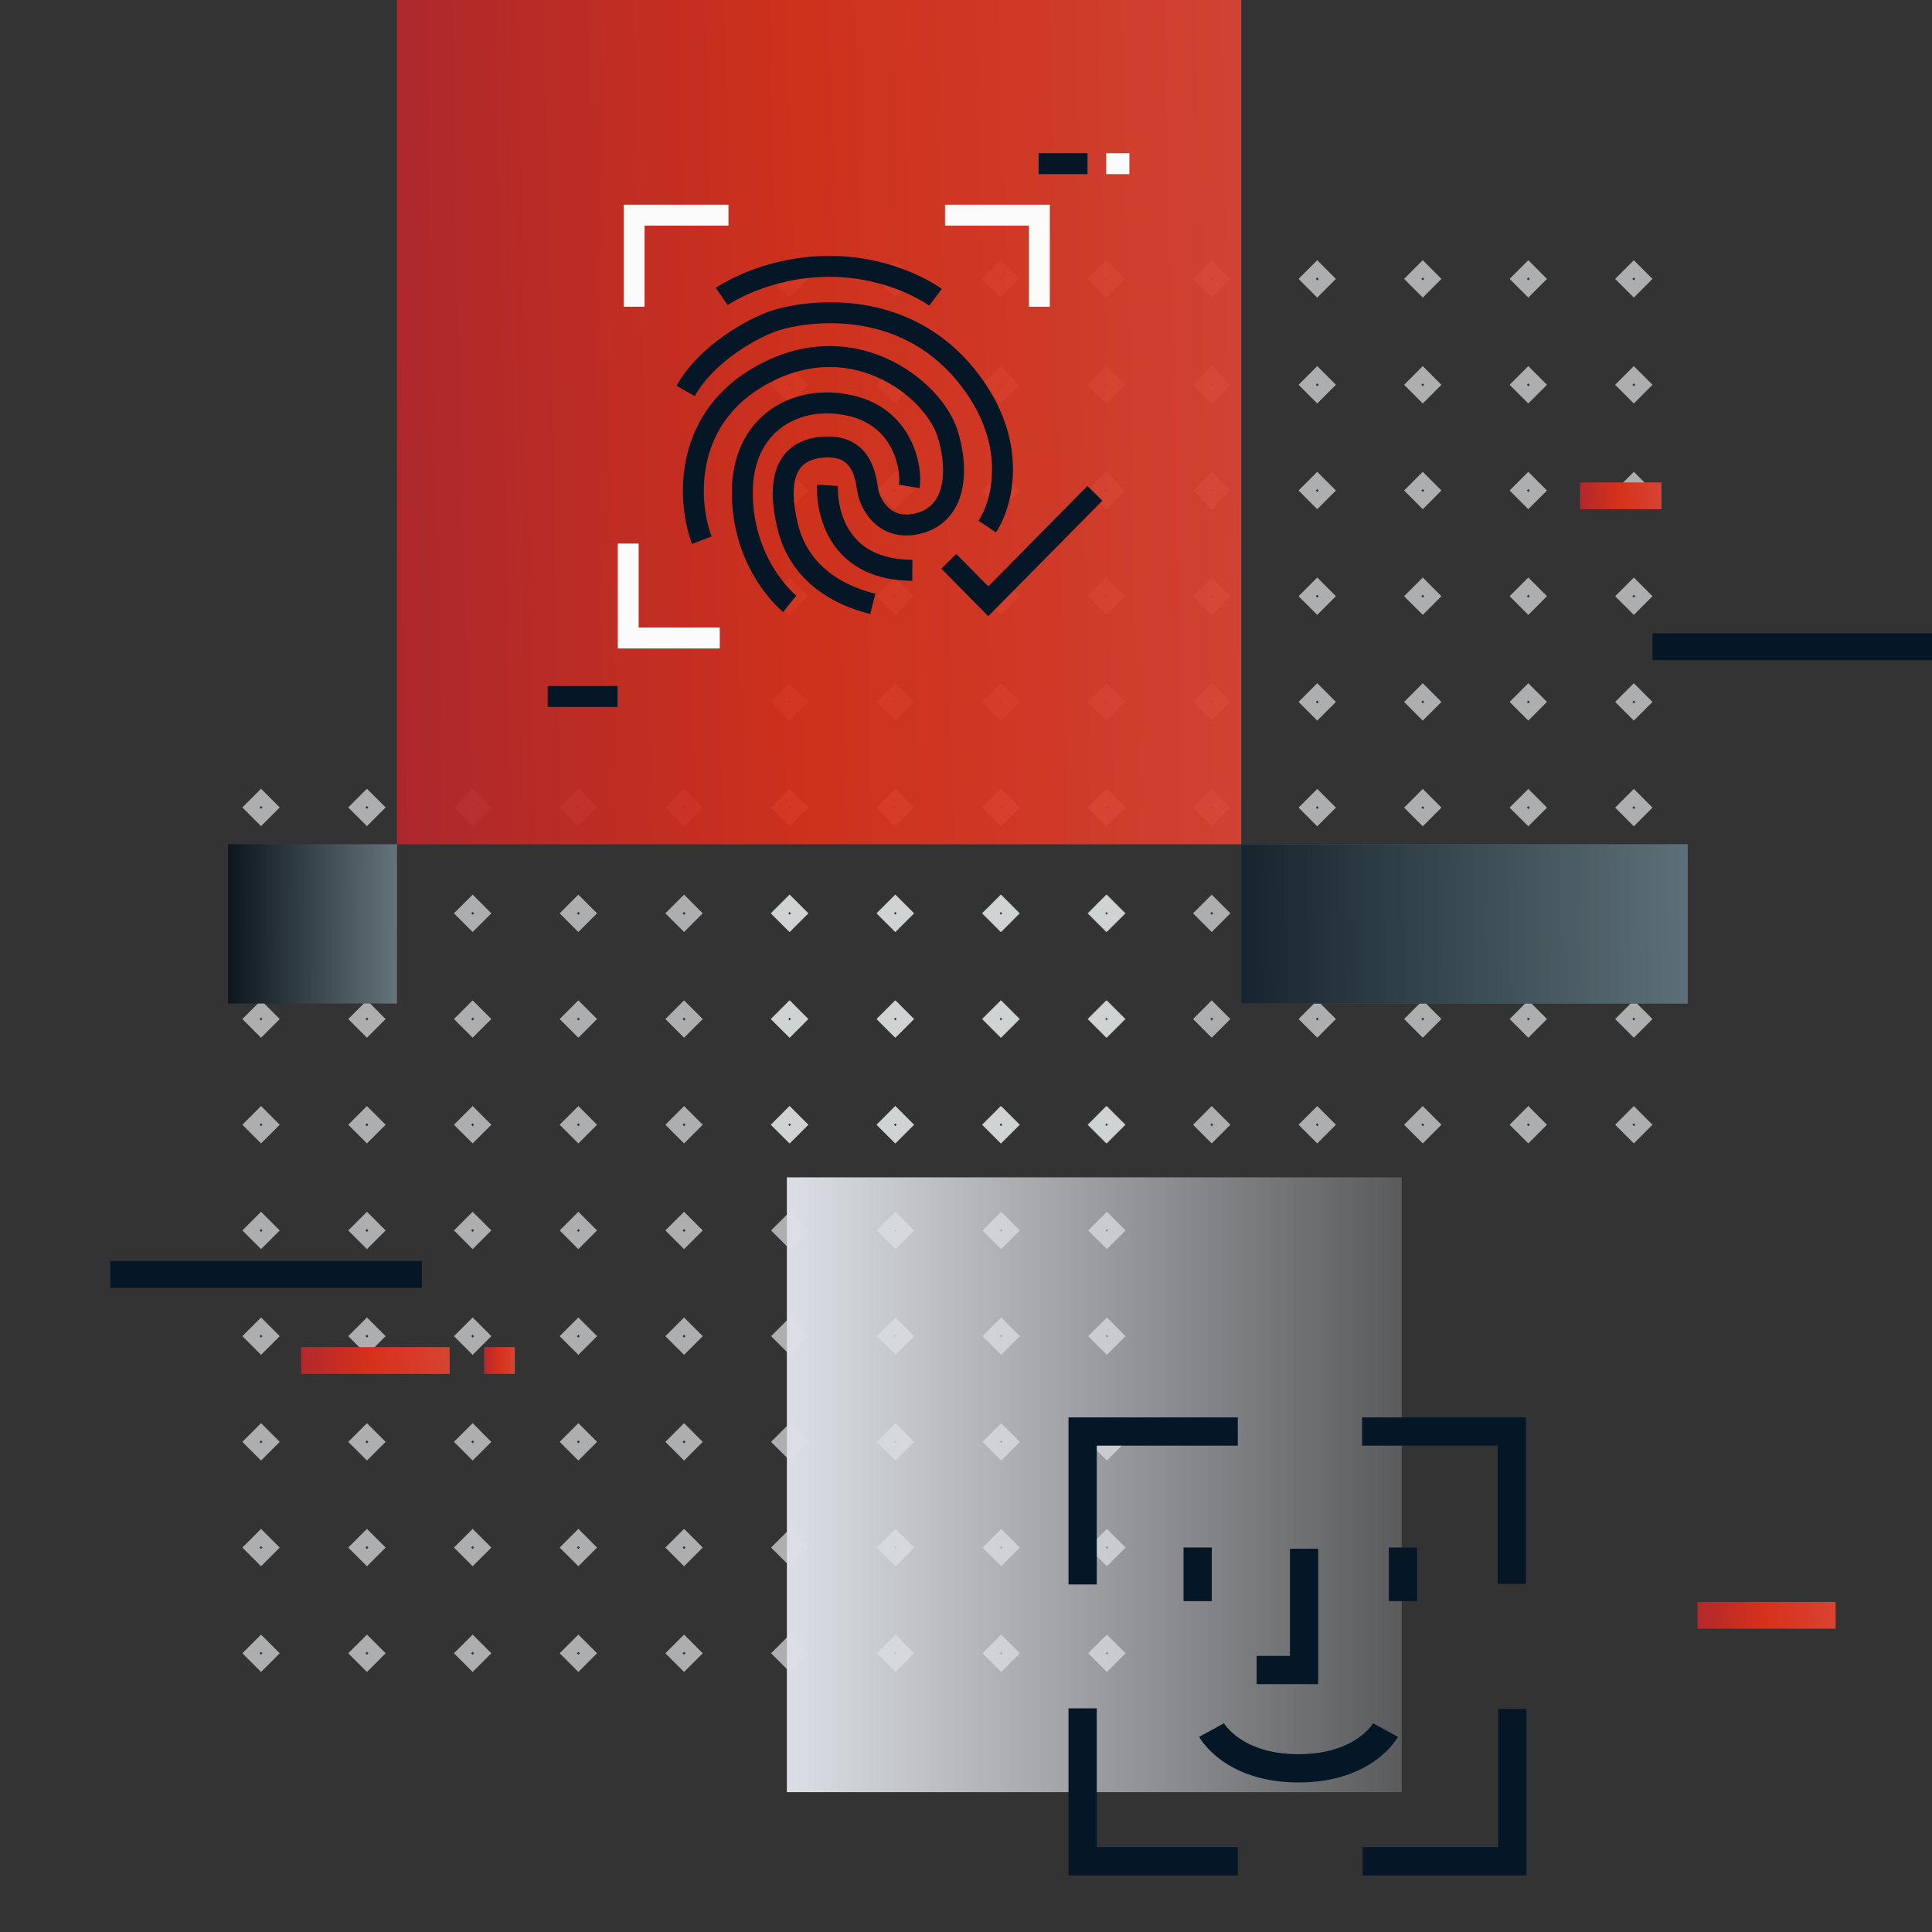 <svg width="476" height="476" viewBox="0 0 476 476" fill="none" xmlns="http://www.w3.org/2000/svg">
<rect x="0" y="0" width="476" height="476" fill="#333333" stroke="none"/>
<g clip-path="url(#clip0_353_5361)">
<g opacity="0.7">
<rect x="2.12" width="3.505" height="3.505" transform="matrix(0.707 -0.708 0.707 0.708 190.517 70.216)" stroke="#E0E2E4" stroke-width="3"/>
<rect x="2.12" width="3.505" height="3.505" transform="matrix(0.707 -0.708 0.707 0.708 216.563 70.216)" stroke="#E0E2E4" stroke-width="3"/>
<rect x="2.12" width="3.505" height="3.505" transform="matrix(0.707 -0.708 0.707 0.708 242.563 70.216)" stroke="#E0E2E4" stroke-width="3"/>
<rect x="2.12" width="3.505" height="3.505" transform="matrix(0.707 -0.708 0.707 0.708 268.562 70.216)" stroke="#E0E2E4" stroke-width="3"/>
<rect x="2.12" width="3.505" height="3.505" transform="matrix(0.707 -0.708 0.707 0.708 294.562 70.216)" stroke="#E0E2E4" stroke-width="3"/>
<rect x="2.12" width="3.505" height="3.505" transform="matrix(0.707 -0.708 0.707 0.708 320.562 70.216)" stroke="#E0E2E4" stroke-width="3"/>
<rect x="2.12" width="3.505" height="3.505" transform="matrix(0.707 -0.708 0.707 0.708 346.561 70.216)" stroke="#E0E2E4" stroke-width="3"/>
<rect x="2.12" width="3.505" height="3.505" transform="matrix(0.707 -0.708 0.707 0.708 372.561 70.216)" stroke="#E0E2E4" stroke-width="3"/>
<rect x="2.12" width="3.505" height="3.505" transform="matrix(0.707 -0.708 0.707 0.708 398.56 70.216)" stroke="#E0E2E4" stroke-width="3"/>
<rect x="2.12" width="3.505" height="3.505" transform="matrix(0.707 -0.708 0.707 0.708 190.517 96.306)" stroke="#E0E2E4" stroke-width="3"/>
<rect x="2.12" width="3.505" height="3.505" transform="matrix(0.707 -0.708 0.707 0.708 216.563 96.306)" stroke="#E0E2E4" stroke-width="3"/>
<rect x="2.12" width="3.505" height="3.505" transform="matrix(0.707 -0.708 0.707 0.708 242.563 96.306)" stroke="#E0E2E4" stroke-width="3"/>
<rect x="2.12" width="3.505" height="3.505" transform="matrix(0.707 -0.708 0.707 0.708 268.562 96.306)" stroke="#E0E2E4" stroke-width="3"/>
<rect x="2.12" width="3.505" height="3.505" transform="matrix(0.707 -0.708 0.707 0.708 294.562 96.306)" stroke="#E0E2E4" stroke-width="3"/>
<rect x="2.12" width="3.505" height="3.505" transform="matrix(0.707 -0.708 0.707 0.708 320.562 96.306)" stroke="#E0E2E4" stroke-width="3"/>
<rect x="2.12" width="3.505" height="3.505" transform="matrix(0.707 -0.708 0.707 0.708 346.561 96.306)" stroke="#E0E2E4" stroke-width="3"/>
<rect x="2.12" width="3.505" height="3.505" transform="matrix(0.707 -0.708 0.707 0.708 372.561 96.306)" stroke="#E0E2E4" stroke-width="3"/>
<rect x="2.12" width="3.505" height="3.505" transform="matrix(0.707 -0.708 0.707 0.708 398.56 96.306)" stroke="#E0E2E4" stroke-width="3"/>
<rect x="2.12" width="3.505" height="3.505" transform="matrix(0.707 -0.708 0.707 0.708 190.517 122.35)" stroke="#E0E2E4" stroke-width="3"/>
<rect x="2.12" width="3.505" height="3.505" transform="matrix(0.707 -0.708 0.707 0.708 216.563 122.35)" stroke="#E0E2E4" stroke-width="3"/>
<rect x="2.12" width="3.505" height="3.505" transform="matrix(0.707 -0.708 0.707 0.708 242.563 122.35)" stroke="#E0E2E4" stroke-width="3"/>
<rect x="2.12" width="3.505" height="3.505" transform="matrix(0.707 -0.708 0.707 0.708 268.562 122.35)" stroke="#E0E2E4" stroke-width="3"/>
<rect x="2.12" width="3.505" height="3.505" transform="matrix(0.707 -0.708 0.707 0.708 294.562 122.35)" stroke="#E0E2E4" stroke-width="3"/>
<rect x="2.12" width="3.505" height="3.505" transform="matrix(0.707 -0.708 0.707 0.708 320.562 122.35)" stroke="#E0E2E4" stroke-width="3"/>
<rect x="2.12" width="3.505" height="3.505" transform="matrix(0.707 -0.708 0.707 0.708 346.561 122.35)" stroke="#E0E2E4" stroke-width="3"/>
<rect x="2.12" width="3.505" height="3.505" transform="matrix(0.707 -0.708 0.707 0.708 372.561 122.35)" stroke="#E0E2E4" stroke-width="3"/>
<rect x="2.12" width="3.505" height="3.505" transform="matrix(0.707 -0.708 0.707 0.708 398.56 122.35)" stroke="#E0E2E4" stroke-width="3"/>
<rect x="2.12" width="3.505" height="3.505" transform="matrix(0.707 -0.708 0.707 0.708 190.517 148.393)" stroke="#E0E2E4" stroke-width="3"/>
<rect x="2.12" width="3.505" height="3.505" transform="matrix(0.707 -0.708 0.707 0.708 216.563 148.393)" stroke="#E0E2E4" stroke-width="3"/>
<rect x="2.12" width="3.505" height="3.505" transform="matrix(0.707 -0.708 0.707 0.708 242.563 148.393)" stroke="#E0E2E4" stroke-width="3"/>
<rect x="2.12" width="3.505" height="3.505" transform="matrix(0.707 -0.708 0.707 0.708 268.562 148.393)" stroke="#E0E2E4" stroke-width="3"/>
<rect x="2.12" width="3.505" height="3.505" transform="matrix(0.707 -0.708 0.707 0.708 294.562 148.393)" stroke="#E0E2E4" stroke-width="3"/>
<rect x="2.12" width="3.505" height="3.505" transform="matrix(0.707 -0.708 0.707 0.708 320.562 148.393)" stroke="#E0E2E4" stroke-width="3"/>
<rect x="2.12" width="3.505" height="3.505" transform="matrix(0.707 -0.708 0.707 0.708 346.561 148.393)" stroke="#E0E2E4" stroke-width="3"/>
<rect x="2.12" width="3.505" height="3.505" transform="matrix(0.707 -0.708 0.707 0.708 372.561 148.393)" stroke="#E0E2E4" stroke-width="3"/>
<rect x="2.12" width="3.505" height="3.505" transform="matrix(0.707 -0.708 0.707 0.708 398.56 148.393)" stroke="#E0E2E4" stroke-width="3"/>
<rect x="2.12" width="3.505" height="3.505" transform="matrix(0.707 -0.708 0.707 0.708 190.517 174.437)" stroke="#E0E2E4" stroke-width="3"/>
<rect x="2.12" width="3.505" height="3.505" transform="matrix(0.707 -0.708 0.707 0.708 216.563 174.437)" stroke="#E0E2E4" stroke-width="3"/>
<rect x="2.12" width="3.505" height="3.505" transform="matrix(0.707 -0.708 0.707 0.708 242.563 174.437)" stroke="#E0E2E4" stroke-width="3"/>
<rect x="2.12" width="3.505" height="3.505" transform="matrix(0.707 -0.708 0.707 0.708 268.562 174.437)" stroke="#E0E2E4" stroke-width="3"/>
<rect x="2.12" width="3.505" height="3.505" transform="matrix(0.707 -0.708 0.707 0.708 294.562 174.437)" stroke="#E0E2E4" stroke-width="3"/>
<rect x="2.12" width="3.505" height="3.505" transform="matrix(0.707 -0.708 0.707 0.708 320.562 174.437)" stroke="#E0E2E4" stroke-width="3"/>
<rect x="2.12" width="3.505" height="3.505" transform="matrix(0.707 -0.708 0.707 0.708 346.561 174.437)" stroke="#E0E2E4" stroke-width="3"/>
<rect x="2.12" width="3.505" height="3.505" transform="matrix(0.707 -0.708 0.707 0.708 372.561 174.437)" stroke="#E0E2E4" stroke-width="3"/>
<rect x="2.12" width="3.505" height="3.505" transform="matrix(0.707 -0.708 0.707 0.708 398.56 174.437)" stroke="#E0E2E4" stroke-width="3"/>
<rect x="2.12" width="3.505" height="3.505" transform="matrix(0.707 -0.708 0.707 0.708 190.517 226.523)" stroke="#E0E2E4" stroke-width="3"/>
<rect x="2.12" width="3.505" height="3.505" transform="matrix(0.707 -0.708 0.707 0.708 216.563 226.523)" stroke="#E0E2E4" stroke-width="3"/>
<rect x="2.12" width="3.505" height="3.505" transform="matrix(0.707 -0.708 0.707 0.708 242.563 226.523)" stroke="#E0E2E4" stroke-width="3"/>
<rect x="2.12" width="3.505" height="3.505" transform="matrix(0.707 -0.708 0.707 0.708 268.562 226.523)" stroke="#E0E2E4" stroke-width="3"/>
<rect x="2.12" width="3.505" height="3.505" transform="matrix(0.707 -0.708 0.707 0.708 294.562 226.523)" stroke="#E0E2E4" stroke-width="3"/>
<rect x="2.12" width="3.505" height="3.505" transform="matrix(0.707 -0.708 0.707 0.708 320.562 226.523)" stroke="#E0E2E4" stroke-width="3"/>
<rect x="2.12" width="3.505" height="3.505" transform="matrix(0.707 -0.708 0.707 0.708 346.561 226.523)" stroke="#E0E2E4" stroke-width="3"/>
<rect x="2.12" width="3.505" height="3.505" transform="matrix(0.707 -0.708 0.707 0.708 372.561 226.523)" stroke="#E0E2E4" stroke-width="3"/>
<rect x="2.12" width="3.505" height="3.505" transform="matrix(0.707 -0.708 0.707 0.708 398.56 226.523)" stroke="#E0E2E4" stroke-width="3"/>
<rect x="2.12" width="3.505" height="3.505" transform="matrix(0.707 -0.708 0.707 0.708 190.517 278.611)" stroke="#E0E2E4" stroke-width="3"/>
<rect x="2.12" width="3.505" height="3.505" transform="matrix(0.707 -0.708 0.707 0.708 216.563 278.611)" stroke="#E0E2E4" stroke-width="3"/>
<rect x="2.12" width="3.505" height="3.505" transform="matrix(0.707 -0.708 0.707 0.708 242.563 278.611)" stroke="#E0E2E4" stroke-width="3"/>
<rect x="2.12" width="3.505" height="3.505" transform="matrix(0.707 -0.708 0.707 0.708 268.562 278.611)" stroke="#E0E2E4" stroke-width="3"/>
<rect x="2.12" width="3.505" height="3.505" transform="matrix(0.707 -0.708 0.707 0.708 294.562 278.611)" stroke="#E0E2E4" stroke-width="3"/>
<rect x="2.12" width="3.505" height="3.505" transform="matrix(0.707 -0.708 0.707 0.708 320.562 278.611)" stroke="#E0E2E4" stroke-width="3"/>
<rect x="2.12" width="3.505" height="3.505" transform="matrix(0.707 -0.708 0.707 0.708 346.561 278.611)" stroke="#E0E2E4" stroke-width="3"/>
<rect x="2.12" width="3.505" height="3.505" transform="matrix(0.707 -0.708 0.707 0.708 372.561 278.611)" stroke="#E0E2E4" stroke-width="3"/>
<rect x="2.12" width="3.505" height="3.505" transform="matrix(0.707 -0.708 0.707 0.708 398.56 278.611)" stroke="#E0E2E4" stroke-width="3"/>
<rect x="2.12" width="3.505" height="3.505" transform="matrix(0.707 -0.708 0.707 0.708 190.517 200.48)" stroke="#E0E2E4" stroke-width="3"/>
<rect x="2.12" width="3.505" height="3.505" transform="matrix(0.707 -0.708 0.707 0.708 216.563 200.48)" stroke="#E0E2E4" stroke-width="3"/>
<rect x="2.12" width="3.505" height="3.505" transform="matrix(0.707 -0.708 0.707 0.708 242.563 200.48)" stroke="#E0E2E4" stroke-width="3"/>
<rect x="2.12" width="3.505" height="3.505" transform="matrix(0.707 -0.708 0.707 0.708 268.562 200.48)" stroke="#E0E2E4" stroke-width="3"/>
<rect x="2.12" width="3.505" height="3.505" transform="matrix(0.707 -0.708 0.707 0.708 294.562 200.48)" stroke="#E0E2E4" stroke-width="3"/>
<rect x="2.12" width="3.505" height="3.505" transform="matrix(0.707 -0.708 0.707 0.708 320.562 200.48)" stroke="#E0E2E4" stroke-width="3"/>
<rect x="2.12" width="3.505" height="3.505" transform="matrix(0.707 -0.708 0.707 0.708 346.561 200.48)" stroke="#E0E2E4" stroke-width="3"/>
<rect x="2.12" width="3.505" height="3.505" transform="matrix(0.707 -0.708 0.707 0.708 372.561 200.48)" stroke="#E0E2E4" stroke-width="3"/>
<rect x="2.12" width="3.505" height="3.505" transform="matrix(0.707 -0.708 0.707 0.708 398.56 200.48)" stroke="#E0E2E4" stroke-width="3"/>
<rect x="2.12" width="3.505" height="3.505" transform="matrix(0.707 -0.708 0.707 0.708 190.517 252.567)" stroke="#E0E2E4" stroke-width="3"/>
<rect x="2.12" width="3.505" height="3.505" transform="matrix(0.707 -0.708 0.707 0.708 216.563 252.567)" stroke="#E0E2E4" stroke-width="3"/>
<rect x="2.12" width="3.505" height="3.505" transform="matrix(0.707 -0.708 0.707 0.708 242.563 252.567)" stroke="#E0E2E4" stroke-width="3"/>
<rect x="2.12" width="3.505" height="3.505" transform="matrix(0.707 -0.708 0.707 0.708 268.562 252.567)" stroke="#E0E2E4" stroke-width="3"/>
<rect x="2.12" width="3.505" height="3.505" transform="matrix(0.707 -0.708 0.707 0.708 294.562 252.567)" stroke="#E0E2E4" stroke-width="3"/>
<rect x="2.12" width="3.505" height="3.505" transform="matrix(0.707 -0.708 0.707 0.708 320.562 252.567)" stroke="#E0E2E4" stroke-width="3"/>
<rect x="2.12" width="3.505" height="3.505" transform="matrix(0.707 -0.708 0.707 0.708 346.561 252.567)" stroke="#E0E2E4" stroke-width="3"/>
<rect x="2.12" width="3.505" height="3.505" transform="matrix(0.707 -0.708 0.707 0.708 372.561 252.567)" stroke="#E0E2E4" stroke-width="3"/>
<rect x="2.12" width="3.505" height="3.505" transform="matrix(0.707 -0.708 0.707 0.708 398.56 252.567)" stroke="#E0E2E4" stroke-width="3"/>
</g>
<g opacity="0.7">
<rect x="61.834" y="198.934" width="3.511" height="3.511" transform="rotate(-45 61.834 198.934)" stroke="#E0E2E4" stroke-width="3"/>
<rect x="87.924" y="198.934" width="3.511" height="3.511" transform="rotate(-45 87.924 198.934)" stroke="#E0E2E4" stroke-width="3"/>
<rect x="113.968" y="198.934" width="3.511" height="3.511" transform="rotate(-45 113.968 198.934)" stroke="#E0E2E4" stroke-width="3"/>
<rect x="140.012" y="198.934" width="3.511" height="3.511" transform="rotate(-45 140.012 198.934)" stroke="#E0E2E4" stroke-width="3"/>
<rect x="166.055" y="198.934" width="3.511" height="3.511" transform="rotate(-45 166.055 198.934)" stroke="#E0E2E4" stroke-width="3"/>
<rect x="192.099" y="198.934" width="3.511" height="3.511" transform="rotate(-45 192.099 198.934)" stroke="#E0E2E4" stroke-width="3"/>
<rect x="218.143" y="198.934" width="3.511" height="3.511" transform="rotate(-45 218.143 198.934)" stroke="#E0E2E4" stroke-width="3"/>
<rect x="2.121" width="3.511" height="3.511" transform="matrix(0.707 -0.707 0.707 0.707 242.686 200.434)" stroke="#E0E2E4" stroke-width="3"/>
<rect x="270.23" y="198.934" width="3.511" height="3.511" transform="rotate(-45 270.23 198.934)" stroke="#E0E2E4" stroke-width="3"/>
<rect x="61.834" y="225.023" width="3.511" height="3.511" transform="rotate(-45 61.834 225.023)" stroke="#E0E2E4" stroke-width="3"/>
<rect x="87.924" y="225.023" width="3.511" height="3.511" transform="rotate(-45 87.924 225.023)" stroke="#E0E2E4" stroke-width="3"/>
<rect x="113.968" y="225.023" width="3.511" height="3.511" transform="rotate(-45 113.968 225.023)" stroke="#E0E2E4" stroke-width="3"/>
<rect x="140.012" y="225.023" width="3.511" height="3.511" transform="rotate(-45 140.012 225.023)" stroke="#E0E2E4" stroke-width="3"/>
<rect x="166.055" y="225.023" width="3.511" height="3.511" transform="rotate(-45 166.055 225.023)" stroke="#E0E2E4" stroke-width="3"/>
<rect x="192.099" y="225.023" width="3.511" height="3.511" transform="rotate(-45 192.099 225.023)" stroke="#E0E2E4" stroke-width="3"/>
<rect x="218.143" y="225.023" width="3.511" height="3.511" transform="rotate(-45 218.143 225.023)" stroke="#E0E2E4" stroke-width="3"/>
<rect x="2.121" width="3.511" height="3.511" transform="matrix(0.707 -0.707 0.707 0.707 242.686 226.523)" stroke="#E0E2E4" stroke-width="3"/>
<rect x="270.23" y="225.023" width="3.511" height="3.511" transform="rotate(-45 270.23 225.023)" stroke="#E0E2E4" stroke-width="3"/>
<rect x="61.834" y="251.067" width="3.511" height="3.511" transform="rotate(-45 61.834 251.067)" stroke="#E0E2E4" stroke-width="3"/>
<rect x="87.924" y="251.067" width="3.511" height="3.511" transform="rotate(-45 87.924 251.067)" stroke="#E0E2E4" stroke-width="3"/>
<rect x="113.968" y="251.067" width="3.511" height="3.511" transform="rotate(-45 113.968 251.067)" stroke="#E0E2E4" stroke-width="3"/>
<rect x="140.012" y="251.067" width="3.511" height="3.511" transform="rotate(-45 140.012 251.067)" stroke="#E0E2E4" stroke-width="3"/>
<rect x="166.055" y="251.067" width="3.511" height="3.511" transform="rotate(-45 166.055 251.067)" stroke="#E0E2E4" stroke-width="3"/>
<rect x="192.099" y="251.067" width="3.511" height="3.511" transform="rotate(-45 192.099 251.067)" stroke="#E0E2E4" stroke-width="3"/>
<rect x="218.143" y="251.067" width="3.511" height="3.511" transform="rotate(-45 218.143 251.067)" stroke="#E0E2E4" stroke-width="3"/>
<rect x="2.121" width="3.511" height="3.511" transform="matrix(0.707 -0.707 0.707 0.707 242.686 252.567)" stroke="#E0E2E4" stroke-width="3"/>
<rect x="270.23" y="251.067" width="3.511" height="3.511" transform="rotate(-45 270.23 251.067)" stroke="#E0E2E4" stroke-width="3"/>
<rect x="61.834" y="277.11" width="3.511" height="3.511" transform="rotate(-45 61.834 277.11)" stroke="#E0E2E4" stroke-width="3"/>
<rect x="87.924" y="277.11" width="3.511" height="3.511" transform="rotate(-45 87.924 277.11)" stroke="#E0E2E4" stroke-width="3"/>
<rect x="113.968" y="277.11" width="3.511" height="3.511" transform="rotate(-45 113.968 277.11)" stroke="#E0E2E4" stroke-width="3"/>
<rect x="140.012" y="277.11" width="3.511" height="3.511" transform="rotate(-45 140.012 277.11)" stroke="#E0E2E4" stroke-width="3"/>
<rect x="166.055" y="277.11" width="3.511" height="3.511" transform="rotate(-45 166.055 277.11)" stroke="#E0E2E4" stroke-width="3"/>
<rect x="192.099" y="277.11" width="3.511" height="3.511" transform="rotate(-45 192.099 277.11)" stroke="#E0E2E4" stroke-width="3"/>
<rect x="218.143" y="277.11" width="3.511" height="3.511" transform="rotate(-45 218.143 277.11)" stroke="#E0E2E4" stroke-width="3"/>
<rect x="2.121" width="3.511" height="3.511" transform="matrix(0.707 -0.707 0.707 0.707 242.686 278.61)" stroke="#E0E2E4" stroke-width="3"/>
<rect x="270.23" y="277.11" width="3.511" height="3.511" transform="rotate(-45 270.23 277.11)" stroke="#E0E2E4" stroke-width="3"/>
<rect x="2.121" width="3.511" height="3.511" transform="matrix(0.707 -0.707 0.707 0.707 60.334 304.654)" stroke="#E0E2E4" stroke-width="3"/>
<rect x="2.121" width="3.511" height="3.511" transform="matrix(0.707 -0.707 0.707 0.707 86.424 304.654)" stroke="#E0E2E4" stroke-width="3"/>
<rect x="113.968" y="303.154" width="3.511" height="3.511" transform="rotate(-45 113.968 303.154)" stroke="#E0E2E4" stroke-width="3"/>
<rect x="140.012" y="303.154" width="3.511" height="3.511" transform="rotate(-45 140.012 303.154)" stroke="#E0E2E4" stroke-width="3"/>
<rect x="166.055" y="303.154" width="3.511" height="3.511" transform="rotate(-45 166.055 303.154)" stroke="#E0E2E4" stroke-width="3"/>
<rect x="192.099" y="303.154" width="3.511" height="3.511" transform="rotate(-45 192.099 303.154)" stroke="#E0E2E4" stroke-width="3"/>
<rect x="218.143" y="303.154" width="3.511" height="3.511" transform="rotate(-45 218.143 303.154)" stroke="#E0E2E4" stroke-width="3"/>
<rect x="2.121" width="3.511" height="3.511" transform="matrix(0.707 -0.707 0.707 0.707 242.686 304.654)" stroke="#E0E2E4" stroke-width="3"/>
<rect x="270.23" y="303.154" width="3.511" height="3.511" transform="rotate(-45 270.23 303.154)" stroke="#E0E2E4" stroke-width="3"/>
<rect x="61.834" y="355.241" width="3.511" height="3.511" transform="rotate(-45 61.834 355.241)" stroke="#E0E2E4" stroke-width="3"/>
<rect x="87.924" y="355.241" width="3.511" height="3.511" transform="rotate(-45 87.924 355.241)" stroke="#E0E2E4" stroke-width="3"/>
<rect x="113.968" y="355.241" width="3.511" height="3.511" transform="rotate(-45 113.968 355.241)" stroke="#E0E2E4" stroke-width="3"/>
<rect x="140.012" y="355.241" width="3.511" height="3.511" transform="rotate(-45 140.012 355.241)" stroke="#E0E2E4" stroke-width="3"/>
<rect x="166.055" y="355.241" width="3.511" height="3.511" transform="rotate(-45 166.055 355.241)" stroke="#E0E2E4" stroke-width="3"/>
<rect x="192.099" y="355.241" width="3.511" height="3.511" transform="rotate(-45 192.099 355.241)" stroke="#E0E2E4" stroke-width="3"/>
<rect x="218.143" y="355.241" width="3.511" height="3.511" transform="rotate(-45 218.143 355.241)" stroke="#E0E2E4" stroke-width="3"/>
<rect x="2.121" width="3.511" height="3.511" transform="matrix(0.707 -0.707 0.707 0.707 242.686 356.741)" stroke="#E0E2E4" stroke-width="3"/>
<rect x="270.23" y="355.241" width="3.511" height="3.511" transform="rotate(-45 270.23 355.241)" stroke="#E0E2E4" stroke-width="3"/>
<rect x="61.834" y="407.329" width="3.511" height="3.511" transform="rotate(-45 61.834 407.329)" stroke="#E0E2E4" stroke-width="3"/>
<rect x="87.924" y="407.329" width="3.511" height="3.511" transform="rotate(-45 87.924 407.329)" stroke="#E0E2E4" stroke-width="3"/>
<rect x="113.968" y="407.329" width="3.511" height="3.511" transform="rotate(-45 113.968 407.329)" stroke="#E0E2E4" stroke-width="3"/>
<rect x="140.012" y="407.329" width="3.511" height="3.511" transform="rotate(-45 140.012 407.329)" stroke="#E0E2E4" stroke-width="3"/>
<rect x="166.055" y="407.329" width="3.511" height="3.511" transform="rotate(-45 166.055 407.329)" stroke="#E0E2E4" stroke-width="3"/>
<rect x="192.099" y="407.329" width="3.511" height="3.511" transform="rotate(-45 192.099 407.329)" stroke="#E0E2E4" stroke-width="3"/>
<rect x="218.143" y="407.329" width="3.511" height="3.511" transform="rotate(-45 218.143 407.329)" stroke="#E0E2E4" stroke-width="3"/>
<rect x="2.121" width="3.511" height="3.511" transform="matrix(0.707 -0.707 0.707 0.707 242.686 408.829)" stroke="#E0E2E4" stroke-width="3"/>
<rect x="270.23" y="407.329" width="3.511" height="3.511" transform="rotate(-45 270.23 407.329)" stroke="#E0E2E4" stroke-width="3"/>
<rect x="61.834" y="329.198" width="3.511" height="3.511" transform="rotate(-45 61.834 329.198)" stroke="#E0E2E4" stroke-width="3"/>
<rect x="87.924" y="329.198" width="3.511" height="3.511" transform="rotate(-45 87.924 329.198)" stroke="#E0E2E4" stroke-width="3"/>
<rect x="113.968" y="329.198" width="3.511" height="3.511" transform="rotate(-45 113.968 329.198)" stroke="#E0E2E4" stroke-width="3"/>
<rect x="140.012" y="329.198" width="3.511" height="3.511" transform="rotate(-45 140.012 329.198)" stroke="#E0E2E4" stroke-width="3"/>
<rect x="166.055" y="329.198" width="3.511" height="3.511" transform="rotate(-45 166.055 329.198)" stroke="#E0E2E4" stroke-width="3"/>
<rect x="192.099" y="329.198" width="3.511" height="3.511" transform="rotate(-45 192.099 329.198)" stroke="#E0E2E4" stroke-width="3"/>
<rect x="218.143" y="329.198" width="3.511" height="3.511" transform="rotate(-45 218.143 329.198)" stroke="#E0E2E4" stroke-width="3"/>
<rect x="2.121" width="3.511" height="3.511" transform="matrix(0.707 -0.707 0.707 0.707 242.686 330.698)" stroke="#E0E2E4" stroke-width="3"/>
<rect x="270.23" y="329.198" width="3.511" height="3.511" transform="rotate(-45 270.23 329.198)" stroke="#E0E2E4" stroke-width="3"/>
<rect x="61.834" y="381.285" width="3.511" height="3.511" transform="rotate(-45 61.834 381.285)" stroke="#E0E2E4" stroke-width="3"/>
<rect x="87.924" y="381.285" width="3.511" height="3.511" transform="rotate(-45 87.924 381.285)" stroke="#E0E2E4" stroke-width="3"/>
<rect x="113.968" y="381.285" width="3.511" height="3.511" transform="rotate(-45 113.968 381.285)" stroke="#E0E2E4" stroke-width="3"/>
<rect x="140.012" y="381.285" width="3.511" height="3.511" transform="rotate(-45 140.012 381.285)" stroke="#E0E2E4" stroke-width="3"/>
<rect x="166.055" y="381.285" width="3.511" height="3.511" transform="rotate(-45 166.055 381.285)" stroke="#E0E2E4" stroke-width="3"/>
<rect x="192.099" y="381.285" width="3.511" height="3.511" transform="rotate(-45 192.099 381.285)" stroke="#E0E2E4" stroke-width="3"/>
<rect x="218.143" y="381.285" width="3.511" height="3.511" transform="rotate(-45 218.143 381.285)" stroke="#E0E2E4" stroke-width="3"/>
<rect x="2.121" width="3.511" height="3.511" transform="matrix(0.707 -0.707 0.707 0.707 242.686 382.785)" stroke="#E0E2E4" stroke-width="3"/>
<rect x="270.23" y="381.285" width="3.511" height="3.511" transform="rotate(-45 270.23 381.285)" stroke="#E0E2E4" stroke-width="3"/>
</g>
<g style="mix-blend-mode:multiply" opacity="0.95">
<rect x="97.81" width="208.007" height="208.007" fill="url(#paint0_linear_353_5361)"/>
</g>
<path fill-rule="evenodd" clip-rule="evenodd" d="M103.934 317.291L27.176 317.291L27.176 310.692L103.934 310.692L103.934 317.291Z" fill="#051727"/>
<path fill-rule="evenodd" clip-rule="evenodd" d="M110.784 338.497H74.194V331.898H110.784V338.497Z" fill="url(#paint1_linear_353_5361)"/>
<path fill-rule="evenodd" clip-rule="evenodd" d="M126.842 338.497H119.29V331.898H126.842V338.497Z" fill="url(#paint2_linear_353_5361)"/>
<path fill-rule="evenodd" clip-rule="evenodd" d="M476 162.643L407.13 162.643L407.13 156.044L476 156.044L476 162.643Z" fill="#051727"/>
<path fill-rule="evenodd" clip-rule="evenodd" d="M409.351 125.454L389.292 125.454L389.292 118.855L409.351 118.855L409.351 125.454Z" fill="url(#paint3_linear_353_5361)"/>
<path fill-rule="evenodd" clip-rule="evenodd" d="M452.244 401.283L418.212 401.283L418.212 394.685L452.244 394.685L452.244 401.283Z" fill="url(#paint4_linear_353_5361)"/>
<rect x="193.868" y="290.07" width="151.479" height="151.479" fill="url(#paint5_linear_353_5361)"/>
<g clip-path="url(#clip1_353_5361)">
<path fill-rule="evenodd" clip-rule="evenodd" d="M216.14 92.938C208.444 89.543 198.527 88.925 187.886 95.258C179.226 100.411 175.372 107.623 174.013 114.55C172.636 121.574 173.834 128.302 175.325 132.153L170.514 134.016C168.711 129.359 167.365 121.64 168.951 113.557C170.555 105.376 175.172 96.82 185.247 90.824C197.429 83.575 209.116 84.2 218.222 88.217C227.164 92.162 233.767 99.453 235.843 105.824C237.343 110.428 238.104 116.025 236.961 120.91C236.382 123.383 235.295 125.755 233.485 127.685C231.658 129.634 229.211 131.006 226.14 131.631C221.534 132.569 217.941 131.195 215.446 128.921C213.061 126.746 211.773 123.847 211.332 121.65C211.251 121.249 211.181 120.828 211.11 120.395C210.859 118.882 210.583 117.215 209.719 115.665C209.215 114.761 208.556 114.021 207.65 113.509C206.745 112.999 205.414 112.614 203.398 112.712C201.304 112.814 199.797 113.285 198.72 113.95C197.668 114.599 196.892 115.513 196.363 116.754C195.249 119.364 195.207 123.487 196.602 129.194C198.467 136.827 204.25 143.432 215.66 146.271L214.414 151.277C201.354 148.028 193.96 140.115 191.59 130.419C190.114 124.379 189.837 118.901 191.617 114.729C192.535 112.58 193.988 110.807 196.01 109.56C198.007 108.328 200.417 107.692 203.147 107.559C205.955 107.423 208.288 107.946 210.185 109.016C212.08 110.085 213.359 111.599 214.226 113.153C215.592 115.604 216.046 118.494 216.276 119.957C216.321 120.241 216.357 120.471 216.39 120.634C216.654 121.949 217.484 123.797 218.922 125.108C220.251 126.32 222.187 127.171 225.111 126.576C227.217 126.147 228.681 125.266 229.722 124.156C230.78 123.027 231.516 121.535 231.937 119.734C232.794 116.072 232.261 111.483 230.938 107.422C229.397 102.696 224 96.405 216.14 92.938Z" fill="#051727"/>
<path fill-rule="evenodd" clip-rule="evenodd" d="M201.275 119.411C201.275 119.41 201.276 119.408 203.85 119.577C206.424 119.746 206.424 119.745 206.424 119.744L206.424 119.74L206.423 119.761C206.422 119.785 206.42 119.828 206.418 119.888C206.415 120.007 206.411 120.195 206.414 120.442C206.419 120.936 206.449 121.66 206.548 122.536C206.748 124.301 207.221 126.61 208.29 128.89C209.351 131.152 210.985 133.358 213.518 135.02C216.047 136.678 219.639 137.903 224.799 137.943L224.759 143.102C218.772 143.056 214.175 141.62 210.69 139.334C207.209 137.052 205.004 134.033 203.619 131.081C202.242 128.145 201.663 125.251 201.422 123.116C201.3 122.041 201.262 121.141 201.255 120.499C201.252 120.177 201.256 119.919 201.261 119.734C201.264 119.641 201.267 119.567 201.27 119.513C201.271 119.485 201.272 119.463 201.273 119.445L201.275 119.423L201.275 119.415L201.275 119.411Z" fill="#051727"/>
<path fill-rule="evenodd" clip-rule="evenodd" d="M192.776 105.163C188.511 108.206 185.467 113.481 185.467 121.304C185.467 129.791 188.196 136.186 190.908 140.457C192.267 142.597 193.621 144.201 194.622 145.259C195.122 145.788 195.532 146.178 195.807 146.429C195.945 146.554 196.049 146.645 196.114 146.699C196.133 146.715 196.148 146.728 196.16 146.738C196.169 146.746 196.176 146.751 196.181 146.755L196.186 146.76C196.185 146.759 196.184 146.758 194.574 148.774C192.964 150.789 192.963 150.789 192.962 150.788L192.96 150.786L192.954 150.782L192.941 150.77C192.93 150.762 192.916 150.751 192.9 150.738C192.868 150.711 192.825 150.675 192.771 150.63C192.665 150.539 192.518 150.411 192.336 150.246C191.973 149.915 191.469 149.434 190.874 148.804C189.683 147.546 188.116 145.683 186.553 143.223C183.423 138.293 180.308 130.953 180.308 121.304C180.308 112.017 184 105.086 189.779 100.963C195.493 96.886 202.95 95.764 210.168 97.429C217.634 99.152 221.995 103.682 224.33 108.356C226.601 112.9 227.004 117.662 226.568 120.265L221.479 119.412C221.725 117.945 221.525 114.285 219.715 110.662C217.97 107.169 214.772 103.786 209.009 102.457C202.998 101.07 197.105 102.074 192.776 105.163Z" fill="#051727"/>
<path fill-rule="evenodd" clip-rule="evenodd" d="M179.289 75.159C179.289 75.158 179.29 75.158 177.81 73.045C176.33 70.932 176.33 70.932 176.331 70.931L176.337 70.927L176.349 70.919L176.384 70.895C176.413 70.875 176.452 70.849 176.501 70.816C176.599 70.75 176.738 70.659 176.917 70.546C177.274 70.32 177.789 70.007 178.453 69.635C179.779 68.893 181.702 67.915 184.139 66.941C189.009 64.995 195.97 63.048 204.343 63.048C212.73 63.048 219.608 65.05 224.395 67.057C226.789 68.06 228.669 69.068 229.963 69.835C230.61 70.218 231.112 70.542 231.46 70.775C231.634 70.892 231.769 70.987 231.865 71.055C231.913 71.089 231.952 71.117 231.98 71.137L232.015 71.162L232.026 71.171L232.033 71.176C232.033 71.177 232.034 71.177 230.491 73.244C228.947 75.311 228.948 75.311 228.949 75.312L228.942 75.307C228.931 75.299 228.91 75.284 228.879 75.262C228.818 75.219 228.719 75.149 228.583 75.058C228.311 74.875 227.891 74.604 227.333 74.273C226.216 73.612 224.549 72.715 222.4 71.815C218.101 70.013 211.905 68.207 204.343 68.207C196.769 68.207 190.463 69.969 186.054 71.732C183.851 72.612 182.131 73.489 180.974 74.137C180.396 74.46 179.959 74.727 179.675 74.906C179.533 74.996 179.429 75.064 179.364 75.108C179.332 75.129 179.31 75.144 179.297 75.153L179.288 75.159L179.289 75.159ZM179.286 75.16C179.286 75.161 179.286 75.161 179.286 75.16V75.16Z" fill="#051727"/>
<path fill-rule="evenodd" clip-rule="evenodd" d="M271.586 123.363L243.491 151.809L231.92 140.106L235.589 136.478L243.489 144.469L267.916 119.737L271.586 123.363Z" fill="#051727"/>
<path fill-rule="evenodd" clip-rule="evenodd" d="M255.9 37.745L267.938 37.745L267.938 42.904L255.9 42.904L255.9 37.745Z" fill="#051727"/>
<path fill-rule="evenodd" clip-rule="evenodd" d="M272.524 37.745H278.257V42.904H272.524V37.745Z" fill="#FBFBFC"/>
<path fill-rule="evenodd" clip-rule="evenodd" d="M134.946 169.019L152.143 169.019L152.143 174.178L134.946 174.178L134.946 169.019Z" fill="#051727"/>
<path fill-rule="evenodd" clip-rule="evenodd" d="M153.65 50.433H179.475V55.592H158.809V75.571H153.65V50.433Z" fill="#FBFBFC"/>
<path fill-rule="evenodd" clip-rule="evenodd" d="M258.652 50.433H232.827V55.592H253.493V75.571H258.652V50.433Z" fill="#FBFBFC"/>
<path fill-rule="evenodd" clip-rule="evenodd" d="M152.194 159.771H177.333V154.611H157.354V133.918H152.194V159.771Z" fill="#FBFBFC"/>
<path fill-rule="evenodd" clip-rule="evenodd" d="M211.002 74.868C220.448 76.049 231.372 80.178 240.084 90.924C254.001 108.088 249.69 124.68 245.387 131.16L241.089 128.306C244.287 123.49 248.416 109.392 236.077 94.173C228.379 84.679 218.791 81.041 210.362 79.987C201.868 78.925 194.632 80.504 191.984 81.354C189.335 82.205 185.292 84.136 181.288 86.975C177.281 89.816 173.501 93.435 171.173 97.578L166.676 95.05C169.505 90.014 173.93 85.867 178.304 82.766C182.681 79.662 187.194 77.474 190.406 76.442C193.619 75.41 201.621 73.694 211.002 74.868Z" fill="#051727"/>
</g>
<path fill-rule="evenodd" clip-rule="evenodd" d="M270.218 455.088V420.893H263.253V462.053H304.962V455.088H270.218Z" fill="#051727"/>
<path fill-rule="evenodd" clip-rule="evenodd" d="M369.128 455.087V421.046H376.094V462.053H335.713V455.087H369.128Z" fill="#051727"/>
<path fill-rule="evenodd" clip-rule="evenodd" d="M263.253 349.212H304.962V356.177H270.218V390.373H263.253V349.212Z" fill="#051727"/>
<path fill-rule="evenodd" clip-rule="evenodd" d="M335.586 349.212H375.967V390.218H369.001V356.177H335.586V349.212Z" fill="#051727"/>
<path fill-rule="evenodd" clip-rule="evenodd" d="M291.593 394.484V381.273H298.559V394.484H291.593Z" fill="#051727"/>
<path fill-rule="evenodd" clip-rule="evenodd" d="M342.175 394.484V381.273H349.14V394.484H342.175Z" fill="#051727"/>
<path fill-rule="evenodd" clip-rule="evenodd" d="M295.444 427.918C295.442 427.916 295.441 427.914 298.499 426.247C301.556 424.579 301.555 424.577 301.554 424.575L301.552 424.571L301.548 424.565L301.542 424.554L301.535 424.541C301.535 424.541 301.535 424.54 301.535 424.54C301.535 424.54 301.537 424.545 301.543 424.554C301.558 424.578 301.592 424.634 301.647 424.716C301.756 424.88 301.948 425.149 302.233 425.49C302.801 426.173 303.736 427.138 305.122 428.122C307.856 430.061 312.509 432.194 319.931 432.194C327.353 432.194 332.007 430.061 334.74 428.122C336.126 427.138 337.061 426.173 337.63 425.49C337.914 425.149 338.106 424.88 338.216 424.716C338.27 424.634 338.305 424.578 338.319 424.554C338.324 424.547 338.326 424.542 338.327 424.541C338.328 424.54 338.328 424.54 338.327 424.541L338.32 424.554L338.314 424.565L338.31 424.571L338.308 424.575C338.307 424.577 338.306 424.579 341.363 426.247C344.421 427.914 344.42 427.916 344.419 427.918L344.416 427.923L344.411 427.932L344.399 427.953L344.37 428.006C344.347 428.046 344.318 428.094 344.284 428.151C344.215 428.265 344.123 428.412 344.005 428.588C343.77 428.94 343.433 429.407 342.981 429.95C342.076 431.036 340.707 432.428 338.771 433.802C334.86 436.577 328.798 439.16 319.931 439.16C311.064 439.16 305.002 436.577 301.091 433.802C299.155 432.428 297.786 431.036 296.881 429.95C296.429 429.407 296.092 428.94 295.857 428.588C295.739 428.412 295.647 428.265 295.578 428.151C295.544 428.094 295.515 428.046 295.493 428.006L295.463 427.953L295.451 427.932L295.446 427.923L295.444 427.918Z" fill="#051727"/>
<path fill-rule="evenodd" clip-rule="evenodd" d="M317.815 407.969V381.573H324.78V414.935H309.606V407.969H317.815Z" fill="#051727"/>
<rect x="305.816" y="208.007" width="109.982" height="39.232" fill="#425E67"/>
<g style="mix-blend-mode:screen" opacity="0.8">
<path d="M305.816 247.238H415.798V208.03H305.816V247.238Z" fill="url(#paint6_linear_353_5361)"/>
<path d="M305.816 247.238H415.798V208.03H305.816V247.238Z" fill="black" fill-opacity="0.2"/>
</g>
<rect x="56.208" y="208.007" width="41.601" height="39.232" fill="url(#paint7_linear_353_5361)"/>
<rect x="56.208" y="208.007" width="41.601" height="39.232" fill="black" fill-opacity="0.2"/>
</g>
<defs>
<linearGradient id="paint0_linear_353_5361" x1="97.81" y1="152.005" x2="306.725" y2="147.657" gradientUnits="userSpaceOnUse">
<stop stop-color="#B3282D"/>
<stop offset="0.482" stop-color="#D6311B"/>
<stop offset="1" stop-color="#D84332"/>
</linearGradient>
<linearGradient id="paint1_linear_353_5361" x1="74.194" y1="336.721" x2="110.477" y2="332.534" gradientUnits="userSpaceOnUse">
<stop stop-color="#B3282D"/>
<stop offset="0.482" stop-color="#D6311B"/>
<stop offset="1" stop-color="#D84332"/>
</linearGradient>
<linearGradient id="paint2_linear_353_5361" x1="119.29" y1="336.721" x2="126.874" y2="336.54" gradientUnits="userSpaceOnUse">
<stop stop-color="#B3282D"/>
<stop offset="0.482" stop-color="#D6311B"/>
<stop offset="1" stop-color="#D84332"/>
</linearGradient>
<linearGradient id="paint3_linear_353_5361" x1="389.292" y1="123.678" x2="409.367" y2="122.408" gradientUnits="userSpaceOnUse">
<stop stop-color="#B3282D"/>
<stop offset="0.482" stop-color="#D6311B"/>
<stop offset="1" stop-color="#D84332"/>
</linearGradient>
<linearGradient id="paint4_linear_353_5361" x1="418.212" y1="399.507" x2="452.018" y2="395.878" gradientUnits="userSpaceOnUse">
<stop stop-color="#B3282D"/>
<stop offset="0.482" stop-color="#D6311B"/>
<stop offset="1" stop-color="#D84332"/>
</linearGradient>
<linearGradient id="paint5_linear_353_5361" x1="193.868" y1="290.07" x2="390.985" y2="290.07" gradientUnits="userSpaceOnUse">
<stop stop-color="#DCDFE5"/>
<stop offset="1" stop-color="#DCDFE5" stop-opacity="0"/>
</linearGradient>
<linearGradient id="paint6_linear_353_5361" x1="305.816" y1="227.634" x2="455.138" y2="226.417" gradientUnits="userSpaceOnUse">
<stop stop-color="#0F1B26"/>
<stop offset="1" stop-color="#A5BBC3"/>
</linearGradient>
<linearGradient id="paint7_linear_353_5361" x1="56.208" y1="227.623" x2="112.694" y2="227.797" gradientUnits="userSpaceOnUse">
<stop stop-color="#0F1B26"/>
<stop offset="1" stop-color="#A5BBC3"/>
</linearGradient>
<clipPath id="clip0_353_5361">
<rect width="476" height="476" fill="white"/>
</clipPath>
<clipPath id="clip1_353_5361">
<rect width="143.311" height="143.311" fill="white" transform="translate(134.946 33.445)"/>
</clipPath>
</defs>
</svg>
